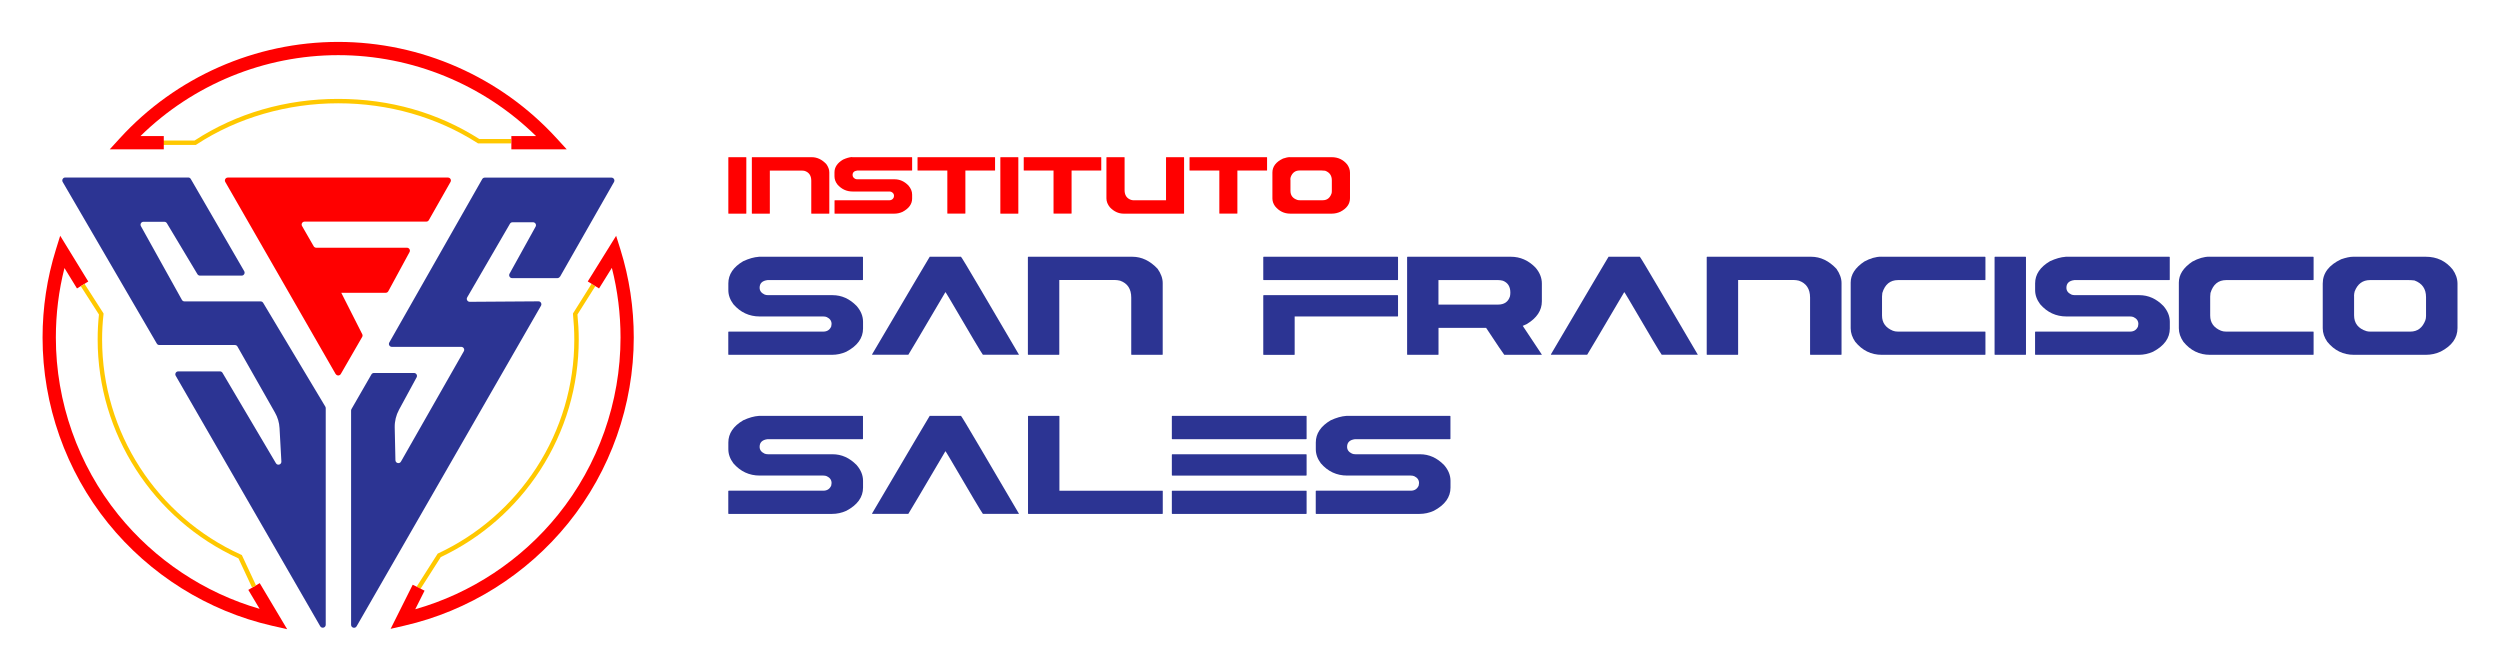 <?xml version="1.0" encoding="UTF-8"?>
<svg id="Capa_1" data-name="Capa 1" xmlns="http://www.w3.org/2000/svg" viewBox="0 0 421.13 113.05">
  <defs>
    <style>
      .cls-1 {
        fill: #ffc800;
      }

      .cls-2 {
        fill: red;
      }

      .cls-3 {
        fill: #2c3493;
      }
    </style>
  </defs>
  <g>
    <path class="cls-2" d="m48.37,105.99l-2.54-.58c-10.81-2.47-20.62-8.61-27.63-17.29-7.11-8.81-11.03-19.91-11.03-31.25,0-5.05.75-10.03,2.24-14.81l.73-2.35,4.73,7.71-1.9,1.17-2.11-3.44c-.97,3.81-1.45,7.74-1.45,11.72,0,10.84,3.74,21.44,10.53,29.85,6.13,7.59,14.5,13.15,23.79,15.84l-1.9-3.19,1.92-1.14,4.63,7.77Z"/>
    <path class="cls-2" d="m56.54,63.01l-18.59-32.36c-.19-.33.05-.74.43-.74h37.08c.38,0,.62.41.43.74l-3.65,6.43c-.09.16-.25.25-.43.25h-20.5c-.38,0-.62.41-.43.74l1.96,3.41c.09.15.25.25.43.25h15.28c.38,0,.62.4.44.73l-3.58,6.6c-.09.16-.25.26-.44.26h-7.48l3.53,6.97c.08.15.07.33-.01.47l-3.6,6.24c-.19.33-.67.33-.86,0Z"/>
    <path class="cls-1" d="m70.83,99.2l-.63-.4,3.53-5.54.1-.05c6.75-3.16,12.46-8.15,16.53-14.42,4.17-6.43,6.38-13.91,6.38-21.61,0-1.42-.08-2.85-.22-4.25v-.13s3.13-4.99,3.13-4.99l.63.4-3.01,4.77c.14,1.39.22,2.8.22,4.2,0,7.85-2.25,15.46-6.5,22.02-4.12,6.36-9.91,11.42-16.74,14.64l-3.42,5.36Z"/>
    <path class="cls-1" d="m33,24.41h-6.53v-.74h6.31c7.03-4.59,15.39-7.01,24.18-7.01s16.84,2.34,23.79,6.76h5.37v.74h-5.59l-.09-.06c-6.85-4.38-14.97-6.7-23.48-6.7s-16.94,2.4-23.87,6.95l-.09.06Z"/>
    <path class="cls-1" d="m42.45,98.95l-2.28-4.89c-14.41-6.58-23.72-21.04-23.72-36.88,0-1.4.07-2.81.22-4.2l-3.06-4.77.63-.4,3.2,4.99v.13c-.16,1.4-.24,2.83-.24,4.25,0,15.6,9.19,29.83,23.41,36.26l.13.06,2.4,5.14-.67.31Z"/>
    <path class="cls-2" d="m65.8,105.93l3.72-7.43,2,1-1.57,3.13c9.4-2.67,17.87-8.26,24.05-15.92,6.79-8.41,10.53-19.02,10.53-29.85,0-3.98-.49-7.92-1.46-11.74l-2.16,3.47-1.9-1.18,4.78-7.69.73,2.33c1.49,4.78,2.24,9.76,2.24,14.81,0,11.34-3.92,22.44-11.03,31.25-7.01,8.68-16.82,14.82-27.63,17.29l-2.31.53Z"/>
    <path class="cls-2" d="m27.57,25.16h-9.09l1.71-1.87C29.6,12.98,43.01,7.06,56.97,7.06s27.36,5.91,36.78,16.22l1.71,1.87h-9.32v-2.23h4.16c-8.86-8.69-20.86-13.63-33.32-13.63s-24.46,4.94-33.32,13.63h3.93v2.23Z"/>
    <path class="cls-3" d="m54.87,68.74v36.5c0,.51-.67.69-.93.25l-24.34-42.19c-.19-.33.05-.74.43-.74h7.02c.18,0,.34.09.43.24l9,15.23c.26.45.95.24.92-.28l-.31-5.64c-.05-.92-.31-1.81-.77-2.61l-6.32-11.13c-.09-.16-.25-.25-.43-.25h-12.73c-.18,0-.34-.09-.43-.25l-15.85-27.22c-.19-.33.05-.75.43-.75h20.72c.18,0,.34.09.43.25l9,15.53c.19.33-.05.75-.43.75h-7.02c-.17,0-.34-.09-.43-.24l-5.15-8.59c-.09-.15-.25-.24-.43-.24h-3.51c-.38,0-.62.41-.43.74l6.9,12.41c.09.16.25.26.43.26h12.83c.17,0,.34.09.43.24l10.47,17.48c.05.08.07.17.07.26Z"/>
    <path class="cls-3" d="m94.35,46.59l9.08-15.93c.19-.33-.05-.74-.43-.74h-21.34c-.18,0-.34.1-.43.25l-15.65,27.52c-.19.33.05.74.43.74h11.69c.38,0,.62.41.43.74l-10.59,18.59c-.25.44-.92.27-.93-.24l-.12-5.52c-.02-1.04.23-2.06.72-2.97l2.97-5.47c.18-.33-.06-.73-.44-.73h-6.75c-.18,0-.34.09-.43.25l-3.35,5.82c-.04.08-.07.16-.07.25v36.1c0,.51.67.69.93.25l31.06-54c.19-.33-.05-.75-.43-.74l-11.57.08c-.38,0-.63-.41-.43-.75l7.2-12.4c.09-.15.25-.25.43-.25h3.46c.38,0,.62.41.43.74l-4.39,7.93c-.18.33.06.74.43.74h7.63c.18,0,.34-.1.43-.25Z"/>
  </g>
  <g>
    <g>
      <path class="cls-2" d="m122.73,26.48h2.95s.04.02.04.04v9.43s-.01.04-.04.04h-2.95s-.04-.01-.04-.04v-9.43s.02-.04.04-.04Z"/>
      <path class="cls-2" d="m126.66,26.48h10.09c.9,0,1.72.39,2.45,1.17.33.47.5.93.5,1.38v6.92s-.01.04-.04.04h-2.96s-.04-.01-.04-.04v-5.51c0-.84-.36-1.39-1.08-1.64-.17-.04-.33-.06-.47-.06h-5.43v7.21s-.01.04-.04.04h-2.95s-.04-.01-.04-.04v-9.43s.02-.04.04-.04Z"/>
      <path class="cls-2" d="m143.54,26.48h10.07s.04.02.04.04v2.17s-.01.04-.04.04h-9.22c-.51.07-.77.31-.77.75,0,.29.16.51.47.66.09.04.21.06.34.06h6.26c.88,0,1.66.35,2.34,1.05.41.48.62.99.62,1.53v.66c0,.93-.54,1.68-1.62,2.25-.45.2-.91.3-1.38.3h-10.03s-.04-.01-.04-.04v-2.17s.02-.04.04-.04h9.17c.37,0,.63-.17.77-.5.02-.14.04-.22.04-.25,0-.3-.15-.52-.46-.67-.09-.04-.21-.06-.35-.06h-6.17c-1.02,0-1.87-.4-2.56-1.19-.33-.43-.49-.89-.49-1.37v-.66c0-.87.48-1.59,1.45-2.16.55-.25,1.06-.4,1.52-.43Z"/>
      <path class="cls-2" d="m154.59,26.48h12.99s.04.02.04.04v2.17s-.01.04-.04.04h-4.96v7.21s-.01.04-.04.04h-2.96s-.04-.01-.04-.04v-7.21h-4.98s-.04-.01-.04-.04v-2.17s.02-.04.04-.04Z"/>
      <path class="cls-2" d="m168.55,26.48h2.95s.04.02.04.04v9.43s-.01.04-.04.04h-2.95s-.04-.01-.04-.04v-9.43s.02-.04.04-.04Z"/>
      <path class="cls-2" d="m172.48,26.48h12.99s.04.02.04.04v2.17s-.01.04-.04.04h-4.96v7.21s-.01.04-.04.04h-2.96s-.04-.01-.04-.04v-7.21h-4.98s-.04-.01-.04-.04v-2.17s.02-.04.04-.04Z"/>
      <path class="cls-2" d="m186.45,26.48h2.95s.04.02.04.04v5.52c0,.83.36,1.38,1.09,1.63.17.05.32.07.46.07h5.43v-7.22s.02-.04.04-.04h2.96s.04.02.04.04v9.43s-.01.04-.04.04h-10.14c-.86,0-1.64-.36-2.32-1.08-.38-.47-.58-.96-.58-1.49v-6.9s.02-.04.04-.04Z"/>
      <path class="cls-2" d="m200.41,26.48h12.99s.04.02.04.04v2.17s-.01.04-.04.04h-4.96v7.21s-.01.04-.04.04h-2.96s-.04-.01-.04-.04v-7.21h-4.98s-.04-.01-.04-.04v-2.17s.02-.04.04-.04Z"/>
      <path class="cls-2" d="m217.27,26.48h7.07c1.06,0,1.93.41,2.6,1.23.31.44.47.9.47,1.38v4.3c0,.96-.54,1.72-1.62,2.28-.46.21-.94.32-1.45.32h-6.98c-1.04,0-1.9-.42-2.58-1.26-.3-.42-.44-.86-.44-1.31v-4.35c0-1.01.6-1.8,1.79-2.36.47-.16.85-.24,1.14-.24Zm.11,3.81v1.87c0,.77.4,1.28,1.2,1.53.11.03.23.04.35.04h3.9c.7,0,1.19-.37,1.46-1.11.04-.11.06-.25.06-.43v-1.81c0-.81-.38-1.35-1.13-1.62-.22-.02-.41-.04-.58-.04h-3.73c-.72,0-1.21.37-1.49,1.1-.04.15-.06.3-.06.45Z"/>
    </g>
    <g>
      <path class="cls-3" d="m127.82,43.25h17.47c.05.01.08.04.08.08v3.77c0,.05-.03.08-.08.08h-15.99c-.89.11-1.34.54-1.34,1.29,0,.5.27.88.82,1.14.16.07.36.11.59.11h10.87c1.53,0,2.88.61,4.06,1.82.72.83,1.08,1.72,1.08,2.66v1.14c0,1.61-.94,2.92-2.82,3.91-.78.35-1.58.52-2.4.52h-17.4c-.05,0-.08-.03-.08-.08v-3.77s.04-.06.08-.06h15.92c.65,0,1.09-.29,1.34-.86.04-.25.06-.39.06-.43,0-.51-.27-.9-.8-1.15-.16-.07-.36-.11-.6-.11h-10.71c-1.77,0-3.24-.69-4.43-2.06-.56-.75-.85-1.54-.85-2.37v-1.14c0-1.51.84-2.76,2.51-3.74.95-.44,1.83-.69,2.63-.74Z"/>
      <path class="cls-3" d="m156.63,43.25h5.25c.1.09,1.19,1.89,3.25,5.4,4.17,7.07,6.34,10.77,6.51,11.08v.03h-6.07c-.14-.14-2.02-3.29-5.62-9.45-.44-.74-.67-1.11-.69-1.11-4.05,6.89-6.14,10.41-6.25,10.56h-6.1v-.08c6.24-10.6,9.48-16.08,9.71-16.44Z"/>
      <path class="cls-3" d="m173.25,43.25h17.5c1.56,0,2.98.68,4.25,2.03.57.81.86,1.61.86,2.4v12.01c0,.05-.03.08-.08.08h-5.14c-.05,0-.08-.03-.08-.08v-9.56c0-1.46-.63-2.41-1.88-2.85-.3-.07-.57-.11-.82-.11h-9.42v12.52c0,.05-.03.08-.08.08h-5.13c-.05,0-.08-.03-.08-.08v-16.36c.01-.05.04-.08.08-.08Z"/>
      <path class="cls-3" d="m212.88,43.25h22.54c.05.01.08.04.08.08v3.77c0,.05-.03.08-.08.08h-22.54c-.05,0-.08-.03-.08-.08v-3.77c0-.05.04-.08.08-.08Zm0,6.47h22.54c.05.01.08.04.08.08v3.43c0,.05-.03.08-.08.08h-17.33v6.39c0,.05-.03.08-.08.08h-5.13c-.05,0-.08-.03-.08-.08v-9.9c0-.05.04-.08.08-.08Z"/>
      <path class="cls-3" d="m237.11,43.25h17.4c1.58,0,2.96.61,4.14,1.82.72.83,1.08,1.73,1.08,2.69v2.99c0,1.55-.85,2.83-2.56,3.85l-.66.29,3.22,4.85-.08.03h-6.25c-.15-.17-1.18-1.69-3.06-4.54h-8.02v4.46c0,.05-.03.08-.08.08h-5.13c-.05,0-.08-.03-.08-.08v-16.36c0-.05.04-.08.08-.08Zm5.2,3.93v4.13h10.02c1.07,0,1.74-.47,2.03-1.4.04-.22.06-.43.06-.63,0-1-.42-1.66-1.25-1.99-.26-.07-.52-.11-.79-.11h-10.08Z"/>
      <path class="cls-3" d="m270.98,43.25h5.25c.1.09,1.19,1.89,3.25,5.4,4.17,7.07,6.34,10.77,6.51,11.08v.03h-6.07c-.14-.14-2.02-3.29-5.62-9.45-.44-.74-.67-1.11-.69-1.11-4.05,6.89-6.14,10.41-6.25,10.56h-6.1v-.08c6.24-10.6,9.48-16.08,9.71-16.44Z"/>
      <path class="cls-3" d="m287.6,43.25h17.5c1.56,0,2.98.68,4.25,2.03.57.81.86,1.61.86,2.4v12.01c0,.05-.03.08-.08.08h-5.14c-.05,0-.08-.03-.08-.08v-9.56c0-1.46-.63-2.41-1.88-2.85-.3-.07-.57-.11-.82-.11h-9.42v12.52c0,.05-.03.08-.08.08h-5.13c-.05,0-.08-.03-.08-.08v-16.36c0-.05.04-.08.08-.08Z"/>
      <path class="cls-3" d="m316.9,43.25h17.47c.05.01.08.04.08.08v3.77c0,.05-.03.08-.08.08h-14.64c-1.32,0-2.21.72-2.65,2.17-.03.26-.05.46-.05.6v3.2c0,1.21.61,2.06,1.82,2.56.25.1.54.15.88.15h14.64c.05,0,.08.02.08.06v3.77c0,.05-.03.08-.08.08h-17.37c-1.8,0-3.29-.73-4.48-2.19-.51-.74-.77-1.5-.77-2.28v-7.7c0-1.34.76-2.52,2.29-3.54,1-.54,1.94-.82,2.85-.82Z"/>
      <path class="cls-3" d="m336.07,43.25h5.13c.05.01.08.04.08.08v16.36c0,.05-.03.08-.08.08h-5.13c-.05,0-.08-.03-.08-.08v-16.36c0-.05.04-.08.08-.08Z"/>
      <path class="cls-3" d="m347.95,43.25h17.47c.05.01.08.04.08.08v3.77c0,.05-.03.08-.08.08h-15.99c-.89.11-1.34.54-1.34,1.29,0,.5.27.88.82,1.14.16.07.36.11.59.11h10.87c1.53,0,2.88.61,4.06,1.82.72.83,1.08,1.72,1.08,2.66v1.14c0,1.61-.94,2.92-2.82,3.91-.78.35-1.58.52-2.4.52h-17.4c-.05,0-.08-.03-.08-.08v-3.77s.04-.06.08-.06h15.92c.65,0,1.09-.29,1.34-.86.04-.25.06-.39.06-.43,0-.51-.27-.9-.8-1.15-.16-.07-.36-.11-.6-.11h-10.71c-1.77,0-3.24-.69-4.43-2.06-.56-.75-.85-1.54-.85-2.37v-1.14c0-1.51.84-2.76,2.51-3.74.95-.44,1.83-.69,2.63-.74Z"/>
      <path class="cls-3" d="m372.18,43.25h17.47c.05.01.08.04.08.08v3.77c0,.05-.03.08-.08.08h-14.64c-1.32,0-2.21.72-2.65,2.17-.03.26-.05.46-.05.6v3.2c0,1.21.61,2.06,1.82,2.56.25.1.54.15.88.15h14.64c.05,0,.08.02.08.06v3.77c0,.05-.03.08-.08.08h-17.37c-1.8,0-3.29-.73-4.48-2.19-.51-.74-.77-1.5-.77-2.28v-7.7c0-1.34.76-2.52,2.29-3.54,1-.54,1.94-.82,2.85-.82Z"/>
      <path class="cls-3" d="m396.37,43.25h12.27c1.85,0,3.35.71,4.51,2.14.54.76.82,1.56.82,2.4v7.47c0,1.67-.94,2.99-2.82,3.96-.79.37-1.63.55-2.51.55h-12.12c-1.8,0-3.29-.73-4.48-2.19-.51-.73-.77-1.49-.77-2.28v-7.54c0-1.75,1.04-3.12,3.11-4.09.82-.28,1.48-.42,1.99-.42Zm.18,6.62v3.25c0,1.33.69,2.22,2.08,2.66.19.05.4.08.62.08h6.77c1.21,0,2.06-.64,2.54-1.92.07-.18.11-.43.11-.74v-3.14c0-1.41-.65-2.34-1.96-2.82-.38-.04-.71-.06-1-.06h-6.47c-1.24,0-2.1.64-2.59,1.91-.07.26-.11.52-.11.79Z"/>
    </g>
    <g>
      <path class="cls-3" d="m127.82,70.05h17.47c.05.01.08.04.08.08v3.77c0,.05-.03.08-.08.08h-15.99c-.89.11-1.34.54-1.34,1.29,0,.5.27.88.82,1.14.16.07.36.11.59.11h10.87c1.53,0,2.88.61,4.06,1.82.72.83,1.08,1.72,1.08,2.66v1.14c0,1.61-.94,2.92-2.82,3.91-.78.35-1.58.52-2.4.52h-17.4c-.05,0-.08-.03-.08-.08v-3.77s.04-.06.08-.06h15.92c.65,0,1.09-.29,1.34-.86.04-.25.06-.39.06-.43,0-.51-.27-.9-.8-1.15-.16-.07-.36-.11-.6-.11h-10.71c-1.77,0-3.24-.69-4.43-2.06-.56-.75-.85-1.54-.85-2.37v-1.14c0-1.51.84-2.76,2.51-3.74.95-.44,1.83-.69,2.63-.74Z"/>
      <path class="cls-3" d="m156.63,70.05h5.25c.1.09,1.19,1.89,3.25,5.4,4.17,7.07,6.34,10.77,6.51,11.08v.03h-6.07c-.14-.14-2.02-3.29-5.62-9.45-.44-.74-.67-1.11-.69-1.11-4.05,6.89-6.14,10.41-6.25,10.56h-6.1v-.08c6.24-10.6,9.48-16.08,9.71-16.44Z"/>
      <path class="cls-3" d="m173.25,70.05h5.13c.05.01.08.04.08.08v12.53h17.33c.05,0,.08.02.08.06v3.77c0,.05-.03.08-.08.08h-22.54c-.05,0-.08-.03-.08-.08v-16.36c.01-.05.04-.08.08-.08Z"/>
      <path class="cls-3" d="m197.48,70.05h22.54c.05.01.08.04.08.08v3.77c0,.05-.03.08-.08.08h-22.54c-.05,0-.08-.03-.08-.08v-3.77c0-.05.04-.08.08-.08Zm0,6.47h22.54c.05.01.08.04.08.08v3.43c0,.05-.03.08-.08.08h-22.54c-.05,0-.08-.03-.08-.08v-3.43c0-.05.04-.08.08-.08Zm0,6.14h22.54c.05,0,.08.02.08.06v3.77c0,.05-.03.08-.08.08h-22.54c-.05,0-.08-.03-.08-.08v-3.77s.04-.06.08-.06Z"/>
      <path class="cls-3" d="m226.78,70.05h17.47c.05.01.08.04.08.08v3.77c0,.05-.03.08-.08.08h-15.99c-.89.11-1.34.54-1.34,1.29,0,.5.27.88.82,1.14.16.07.36.11.59.11h10.87c1.53,0,2.88.61,4.06,1.82.72.83,1.08,1.72,1.08,2.66v1.14c0,1.61-.94,2.92-2.82,3.91-.78.35-1.58.52-2.4.52h-17.4c-.05,0-.08-.03-.08-.08v-3.77s.04-.06.08-.06h15.92c.65,0,1.09-.29,1.34-.86.04-.25.06-.39.06-.43,0-.51-.27-.9-.8-1.15-.16-.07-.36-.11-.6-.11h-10.71c-1.77,0-3.24-.69-4.43-2.06-.56-.75-.85-1.54-.85-2.37v-1.14c0-1.51.84-2.76,2.51-3.74.95-.44,1.83-.69,2.63-.74Z"/>
    </g>
  </g>
</svg>